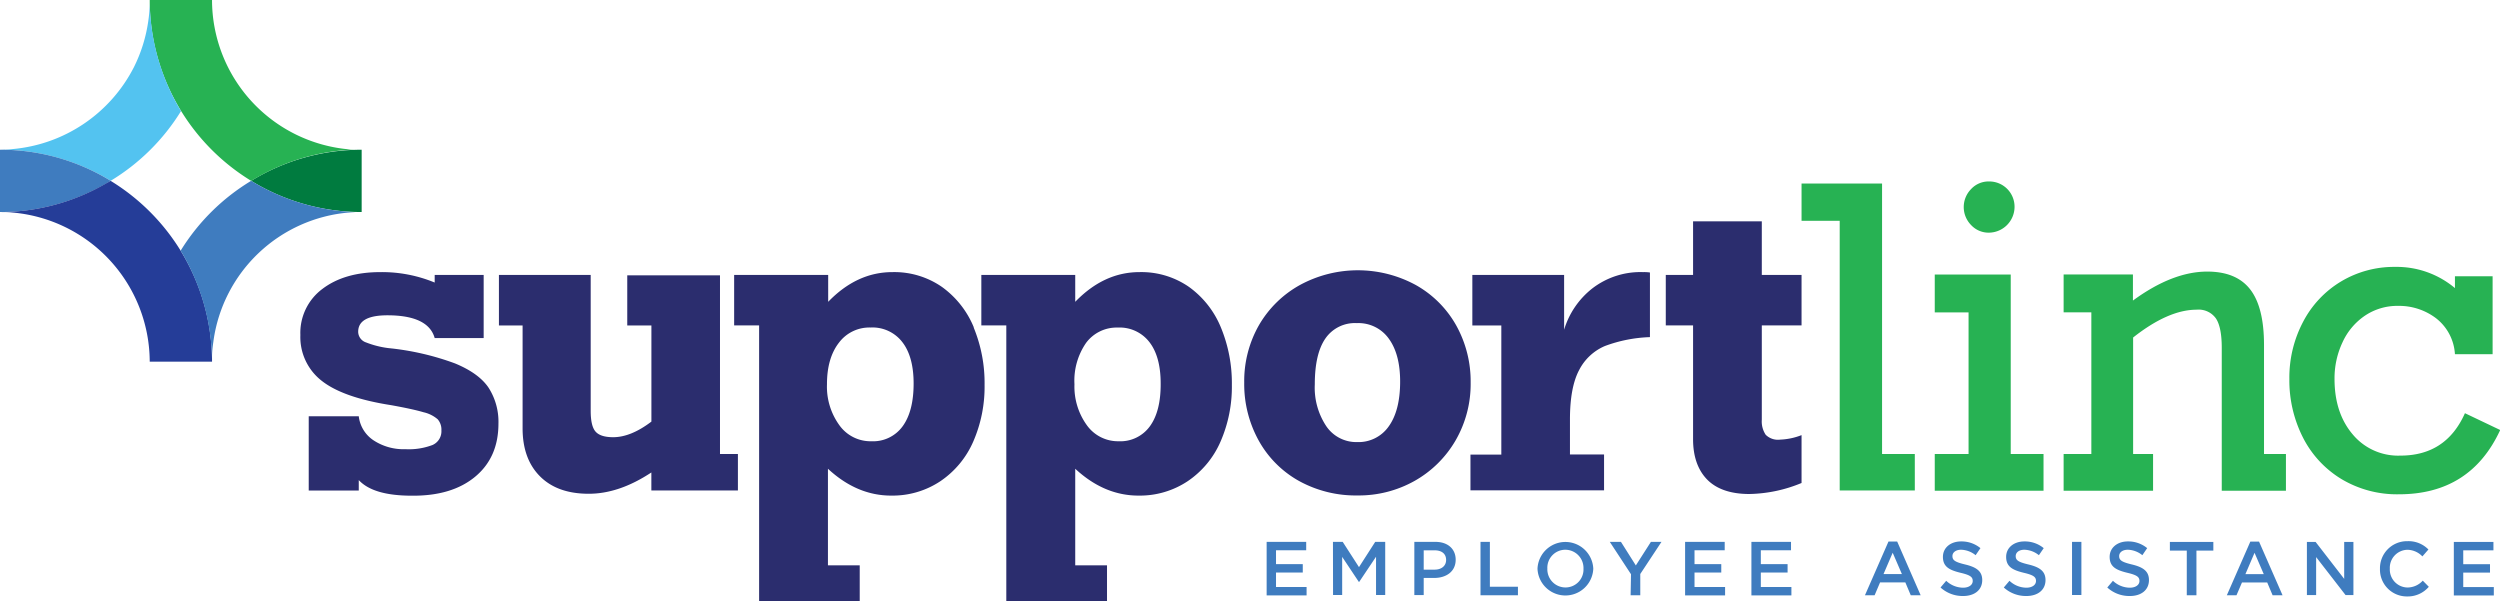 <?xml version="1.0" encoding="UTF-8"?>
<svg viewBox="0 0 517.61 124.49" xmlns="http://www.w3.org/2000/svg">
<defs>
<style>.cls-1{fill:#3f7cbf;}.cls-2{fill:#27b253;}.cls-3{fill:#2b2d6e;}.cls-4{fill:#007b3f;}.cls-5{fill:#53c3f0;}.cls-6{fill:#253d98;}</style>
</defs>
<g data-name="Layer 2">
<g data-name="Layer 1">
<path class="cls-1" d="m262.25 112.19h8.19v1.74h-6.25v2.87h5.54v1.74h-5.54v3h6.33v1.73h-8.27zm13.73 0h2.02l3.37 5.23 3.36-5.23h2.07v11h-1.9v-7.92l-3.49 5.21h-0.07l-3.45-5.18v7.89h-1.89zm16.85 0h4.36c2.58 0 4.2 1.47 4.2 3.7 0 2.48-2 3.77-4.43 3.77h-2.19v3.55h-1.94zm4.2 5.75c1.47 0 2.38-0.82 2.38-2 0-1.3-0.93-2-2.38-2h-2.26v4zm9.5-5.75h1.94v9.29h5.81v1.76h-7.75zm11.8 5.56a5.78 5.78 0 0 1 11.55 0 5.78 5.78 0 0 1-11.55 0zm9.52 0a3.78 3.78 0 0 0-3.76-3.93 3.73 3.73 0 0 0-3.72 3.9 3.76 3.76 0 0 0 3.75 3.91 3.72 3.72 0 0 0 3.73-3.88zm9.84 1.14-4.39-6.7h2.31l3.08 4.88 3.12-4.88h2.19l-4.39 6.65v4.4h-2zm11.2-6.7h8.2v1.74h-6.25v2.87h5.54v1.74h-5.54v3h6.33v1.73h-8.28zm13.73 0h8.2v1.74h-6.25v2.87h5.54v1.74h-5.54v3h6.33v1.73h-8.28zm28.38-0.07h1.8l4.86 11.12h-2.05l-1.12-2.66h-5.23l-1.13 2.66h-2zm2.78 6.74-1.91-4.42-1.9 4.42zm8 2.77 1.17-1.38a5.14 5.14 0 0 0 3.49 1.43c1.2 0 2-0.57 2-1.39 0-0.79-0.44-1.21-2.5-1.69-2.35-0.57-3.67-1.26-3.67-3.3 0-1.89 1.57-3.2 3.77-3.2a6.12 6.12 0 0 1 4 1.39l-1 1.46a5 5 0 0 0-3-1.13c-1.14 0-1.8 0.58-1.8 1.31 0 0.85 0.5 1.23 2.63 1.74 2.34 0.56 3.54 1.4 3.54 3.23 0 2.07-1.62 3.3-3.95 3.3a6.8 6.8 0 0 1-4.69-1.77zm13.1 0 1.17-1.38a5.14 5.14 0 0 0 3.49 1.43c1.2 0 2-0.57 2-1.39 0-0.79-0.44-1.21-2.5-1.69-2.35-0.57-3.68-1.26-3.68-3.3 0-1.89 1.58-3.2 3.78-3.2a6.12 6.12 0 0 1 4 1.39l-1 1.46a5 5 0 0 0-3-1.13c-1.14 0-1.8 0.58-1.8 1.31 0 0.85 0.5 1.23 2.63 1.74 2.34 0.56 3.54 1.4 3.54 3.23 0 2.07-1.63 3.3-3.95 3.3a6.79 6.79 0 0 1-4.69-1.77zm14.12-9.44h1.94v11h-1.94zm7.31 9.44 1.16-1.38a5.16 5.16 0 0 0 3.49 1.43c1.2 0 2-0.57 2-1.39 0-0.79-0.44-1.21-2.49-1.69-2.36-0.57-3.68-1.26-3.68-3.3 0-1.89 1.58-3.2 3.77-3.2a6.12 6.12 0 0 1 4 1.39l-1 1.46a5 5 0 0 0-3-1.13c-1.14 0-1.8 0.58-1.8 1.31 0 0.85 0.51 1.23 2.64 1.74 2.33 0.56 3.53 1.4 3.53 3.23 0 2.07-1.62 3.3-3.94 3.3a6.77 6.77 0 0 1-4.7-1.77zm16.45-7.63h-3.5v-1.8h9v1.8h-3.5v9.25h-2zm13.16-1.87h1.8l4.87 11.12h-2.06l-1.12-2.66h-5.22l-1.14 2.66h-2zm2.78 6.74-1.91-4.42-1.89 4.42zm8.93-6.67h1.8l5.92 7.65v-7.65h1.91v11h-1.63l-6.09-7.86v7.86h-1.91zm15.13 5.56a5.59 5.59 0 0 1 5.7-5.71 5.73 5.73 0 0 1 4.33 1.72l-1.25 1.43a4.38 4.38 0 0 0-3.09-1.37 3.72 3.72 0 0 0-3.65 3.9 3.72 3.72 0 0 0 3.65 3.91 4.3 4.3 0 0 0 3.17-1.42l1.25 1.27a5.72 5.72 0 0 1-4.49 2 5.56 5.56 0 0 1-5.62-5.74zm15.29-5.56h8.2v1.74h-6.25v2.87h5.54v1.74h-5.54v3h6.33v1.73h-8.28z"/>
<path class="cls-2" d="M423.1,94v7.6H400.58V94h7V64.68h-7V56.84h15.73V94Zm-6-51.13a5.36,5.36,0,0,1-5.3,5.3,4.92,4.92,0,0,1-3.69-1.57,5.31,5.31,0,0,1,0-7.46,4.92,4.92,0,0,1,3.69-1.57,5.23,5.23,0,0,1,5.3,5.3Zm91.18,16.85V57.2h7.8V73.34h-7.8a10.17,10.17,0,0,0-3.9-7.44,12.66,12.66,0,0,0-7.85-2.57,12,12,0,0,0-6.84,2A13.3,13.3,0,0,0,485,70.88a17.49,17.49,0,0,0-1.65,7.59q0,7,3.73,11.43A12.24,12.24,0,0,0,497,94.33q9.45,0,13.35-8.78l7.3,3.48q-6.15,13.32-21,13.31a22.39,22.39,0,0,1-11.83-3.13,21.33,21.33,0,0,1-8-8.61,26.09,26.09,0,0,1-2.82-12.13,24.71,24.71,0,0,1,2.86-11.87,21.09,21.09,0,0,1,7.87-8.34,21.33,21.33,0,0,1,11.15-3A18.75,18.75,0,0,1,508.32,59.68ZM468.75,94V71.41q0-7.8-2.86-11.49T457,56.23q-7.2,0-15.39,6V56.82H427.26v7.85H433V94h-5.74v7.6h18.52V94h-4.13V69.88q7.29-5.76,13.15-5.76a4.38,4.38,0,0,1,4,1.82Q460,67.76,460,72v29.6h13.29V94Zm-79.08,0V38H373v7.72h7.9v55.83h15.55V94Z"/>
<path class="cls-3" d="M90,58.5V56.93h10.14V70H90q-1.32-4.71-9.77-4.72c-4.05,0-6.07,1.14-6.07,3.4a2.35,2.35,0,0,0,1.61,2.21,19.1,19.1,0,0,0,4.72,1.19,55.52,55.52,0,0,1,13.71,3.16q5,2.06,7,5.1a13.08,13.08,0,0,1,2,7.36q0,7-4.82,11t-13.1,3.93c-5.37,0-9-1.08-11-3.23v2.16H63.92V86.18H74.28a6.91,6.91,0,0,0,3.08,5A11.27,11.27,0,0,0,83.92,93a13.75,13.75,0,0,0,5.64-.87,3.09,3.09,0,0,0,1.83-3,3.27,3.27,0,0,0-.76-2.31,6.76,6.76,0,0,0-2.95-1.47Q85.49,84.7,81,83.89q-10-1.56-14.42-5.07a11.46,11.46,0,0,1-4.39-9.45,11.35,11.35,0,0,1,4.56-9.55q4.58-3.48,12-3.48A28.55,28.55,0,0,1,90,58.5ZM304.49,79.22a23.33,23.33,0,0,1-3.14,12,22.63,22.63,0,0,1-8.49,8.36,23.56,23.56,0,0,1-11.76,3,24.34,24.34,0,0,1-12.15-3,21.48,21.48,0,0,1-8.34-8.36,24.14,24.14,0,0,1-3-12,23.35,23.35,0,0,1,3.07-11.93A22.24,22.24,0,0,1,269.16,59a25.11,25.11,0,0,1,23.95,0,21.78,21.78,0,0,1,8.37,8.34A23.81,23.81,0,0,1,304.49,79.22ZM281,91.53a7.62,7.62,0,0,0,6.52-3.24Q289.89,85,289.89,79c0-3.8-.79-6.76-2.36-8.9a7.71,7.71,0,0,0-6.6-3.2,7.41,7.41,0,0,0-6.5,3.16c-1.47,2.11-2.21,5.28-2.21,9.53a14.37,14.37,0,0,0,2.4,8.68A7.51,7.51,0,0,0,281,91.53Zm60.61-35.11V69.8a29.42,29.42,0,0,0-9.32,1.84,10.7,10.7,0,0,0-5.35,5q-1.89,3.57-1.89,10.19v7.26h7.06v7.43H304.45V94.12h6.39V67.38h-6V56.93h19V68.27a17.16,17.16,0,0,1,5.82-8.54,16.34,16.34,0,0,1,10.53-3.39A8.24,8.24,0,0,1,341.62,56.42ZM152.78,101.55V94h-3.71v-37h-19.2V67.38h5V87.29q-4.24,3.22-7.89,3.23c-1.79,0-3-.39-3.68-1.17s-1-2.22-1-4.31V56.93h-19V67.38h4.9V88.69q0,6.33,3.61,9.94t10.1,3.6q6.28,0,12.95-4.41v3.73ZM373,67.37V56.93h-8.23V45.82H350.54V56.93h-5.65V67.37h5.65V90.94c0,3.59,1,6.38,2.91,8.34s4.84,3,8.72,3A29.4,29.4,0,0,0,373,100V90.09a13.5,13.5,0,0,1-4.42.93,3.6,3.6,0,0,1-3-1,5,5,0,0,1-.81-3.12V67.37Zm-171.37.43a19.36,19.36,0,0,0-6.6-8.39,17.3,17.3,0,0,0-10.27-3.07q-7.35,0-13.29,6.15V56.93H152V67.37h5.17v49.68h0v7.44H178v-7.44h-6.58v-20q6,5.57,13.12,5.56a17.86,17.86,0,0,0,10.19-3,19.08,19.08,0,0,0,6.77-8.17,28.32,28.32,0,0,0,2.35-11.74A30.1,30.1,0,0,0,201.59,67.8ZM186.9,88.24a7.55,7.55,0,0,1-6.5,3.12A7.93,7.93,0,0,1,173.76,88a13.58,13.58,0,0,1-2.54-8.43c0-3.59.81-6.45,2.45-8.58a7.88,7.88,0,0,1,6.56-3.18,7.78,7.78,0,0,1,6.62,3.06c1.54,2,2.31,4.88,2.31,8.53Q189.16,85.12,186.9,88.24ZM252.78,67.8a19.36,19.36,0,0,0-6.6-8.39,17.28,17.28,0,0,0-10.27-3.07q-7.35,0-13.29,6.15V56.93H203.18V67.37h5.17v49.68h0v7.44H229.2v-7.44h-6.58v-20q6,5.57,13.12,5.56a17.86,17.86,0,0,0,10.19-3,19,19,0,0,0,6.77-8.17,28.32,28.32,0,0,0,2.35-11.74A30.1,30.1,0,0,0,252.78,67.8ZM238.09,88.24a7.55,7.55,0,0,1-6.5,3.12A7.93,7.93,0,0,1,225,88a13.64,13.64,0,0,1-2.54-8.43A13.77,13.77,0,0,1,224.86,71a7.88,7.88,0,0,1,6.56-3.18A7.78,7.78,0,0,1,238,70.86c1.54,2,2.31,4.88,2.31,8.53Q240.35,85.12,238.09,88.24Z"/>
<path class="cls-4" d="M74.88,43.9V31A43.73,43.73,0,0,0,52,37.44,43.74,43.74,0,0,0,74.88,43.9Z"/>
<path class="cls-2" d="m74.88 31h-1.6l-0.8-0.06a31.08 31.08 0 0 1-28.58-30.94h-12.9a43.87 43.87 0 0 0 21 37.44c0.26-0.16 0.54-0.31 0.83-0.47a43.76 43.76 0 0 1 19.86-5.97h0.59 1.6z"/>
<path class="cls-5" d="M31,0l0,1.05a29.71,29.71,0,0,1-.3,3.31,31.09,31.09,0,0,1-2.95,9.5,31.29,31.29,0,0,1-25.1,17q-.67.06-1.35.09T0,31c.42,0,.84,0,1.26,0a44.3,44.3,0,0,1,21.66,6.43A43.63,43.63,0,0,0,37.48,23,45,45,0,0,1,31,0Z"/>
<path class="cls-1" d="M0,31V43.9a43.71,43.71,0,0,0,22.92-6.46A43.71,43.71,0,0,0,0,31Z"/>
<path class="cls-6" d="M0,43.9c.86,0,1.71,0,2.55.1A31.1,31.1,0,0,1,31,74.88H43.9a43.88,43.88,0,0,0-21-37.44c-.26.16-.54.32-.83.47A43.76,43.76,0,0,1,2.64,43.82C1.77,43.87.89,43.9,0,43.9Z"/>
<path class="cls-1" d="m43.9 74.88v-1c0-1.13 0.15-2.23 0.3-3.31a30.94 30.94 0 0 1 28.07-26.57q0.67-0.06 1.35-0.09h1.26-1.26a44.37 44.37 0 0 1-21.62-6.47 43.63 43.63 0 0 0-14.6 14.46 45.11 45.11 0 0 1 6.5 22.98z"/>
</g>
</g>
</svg>